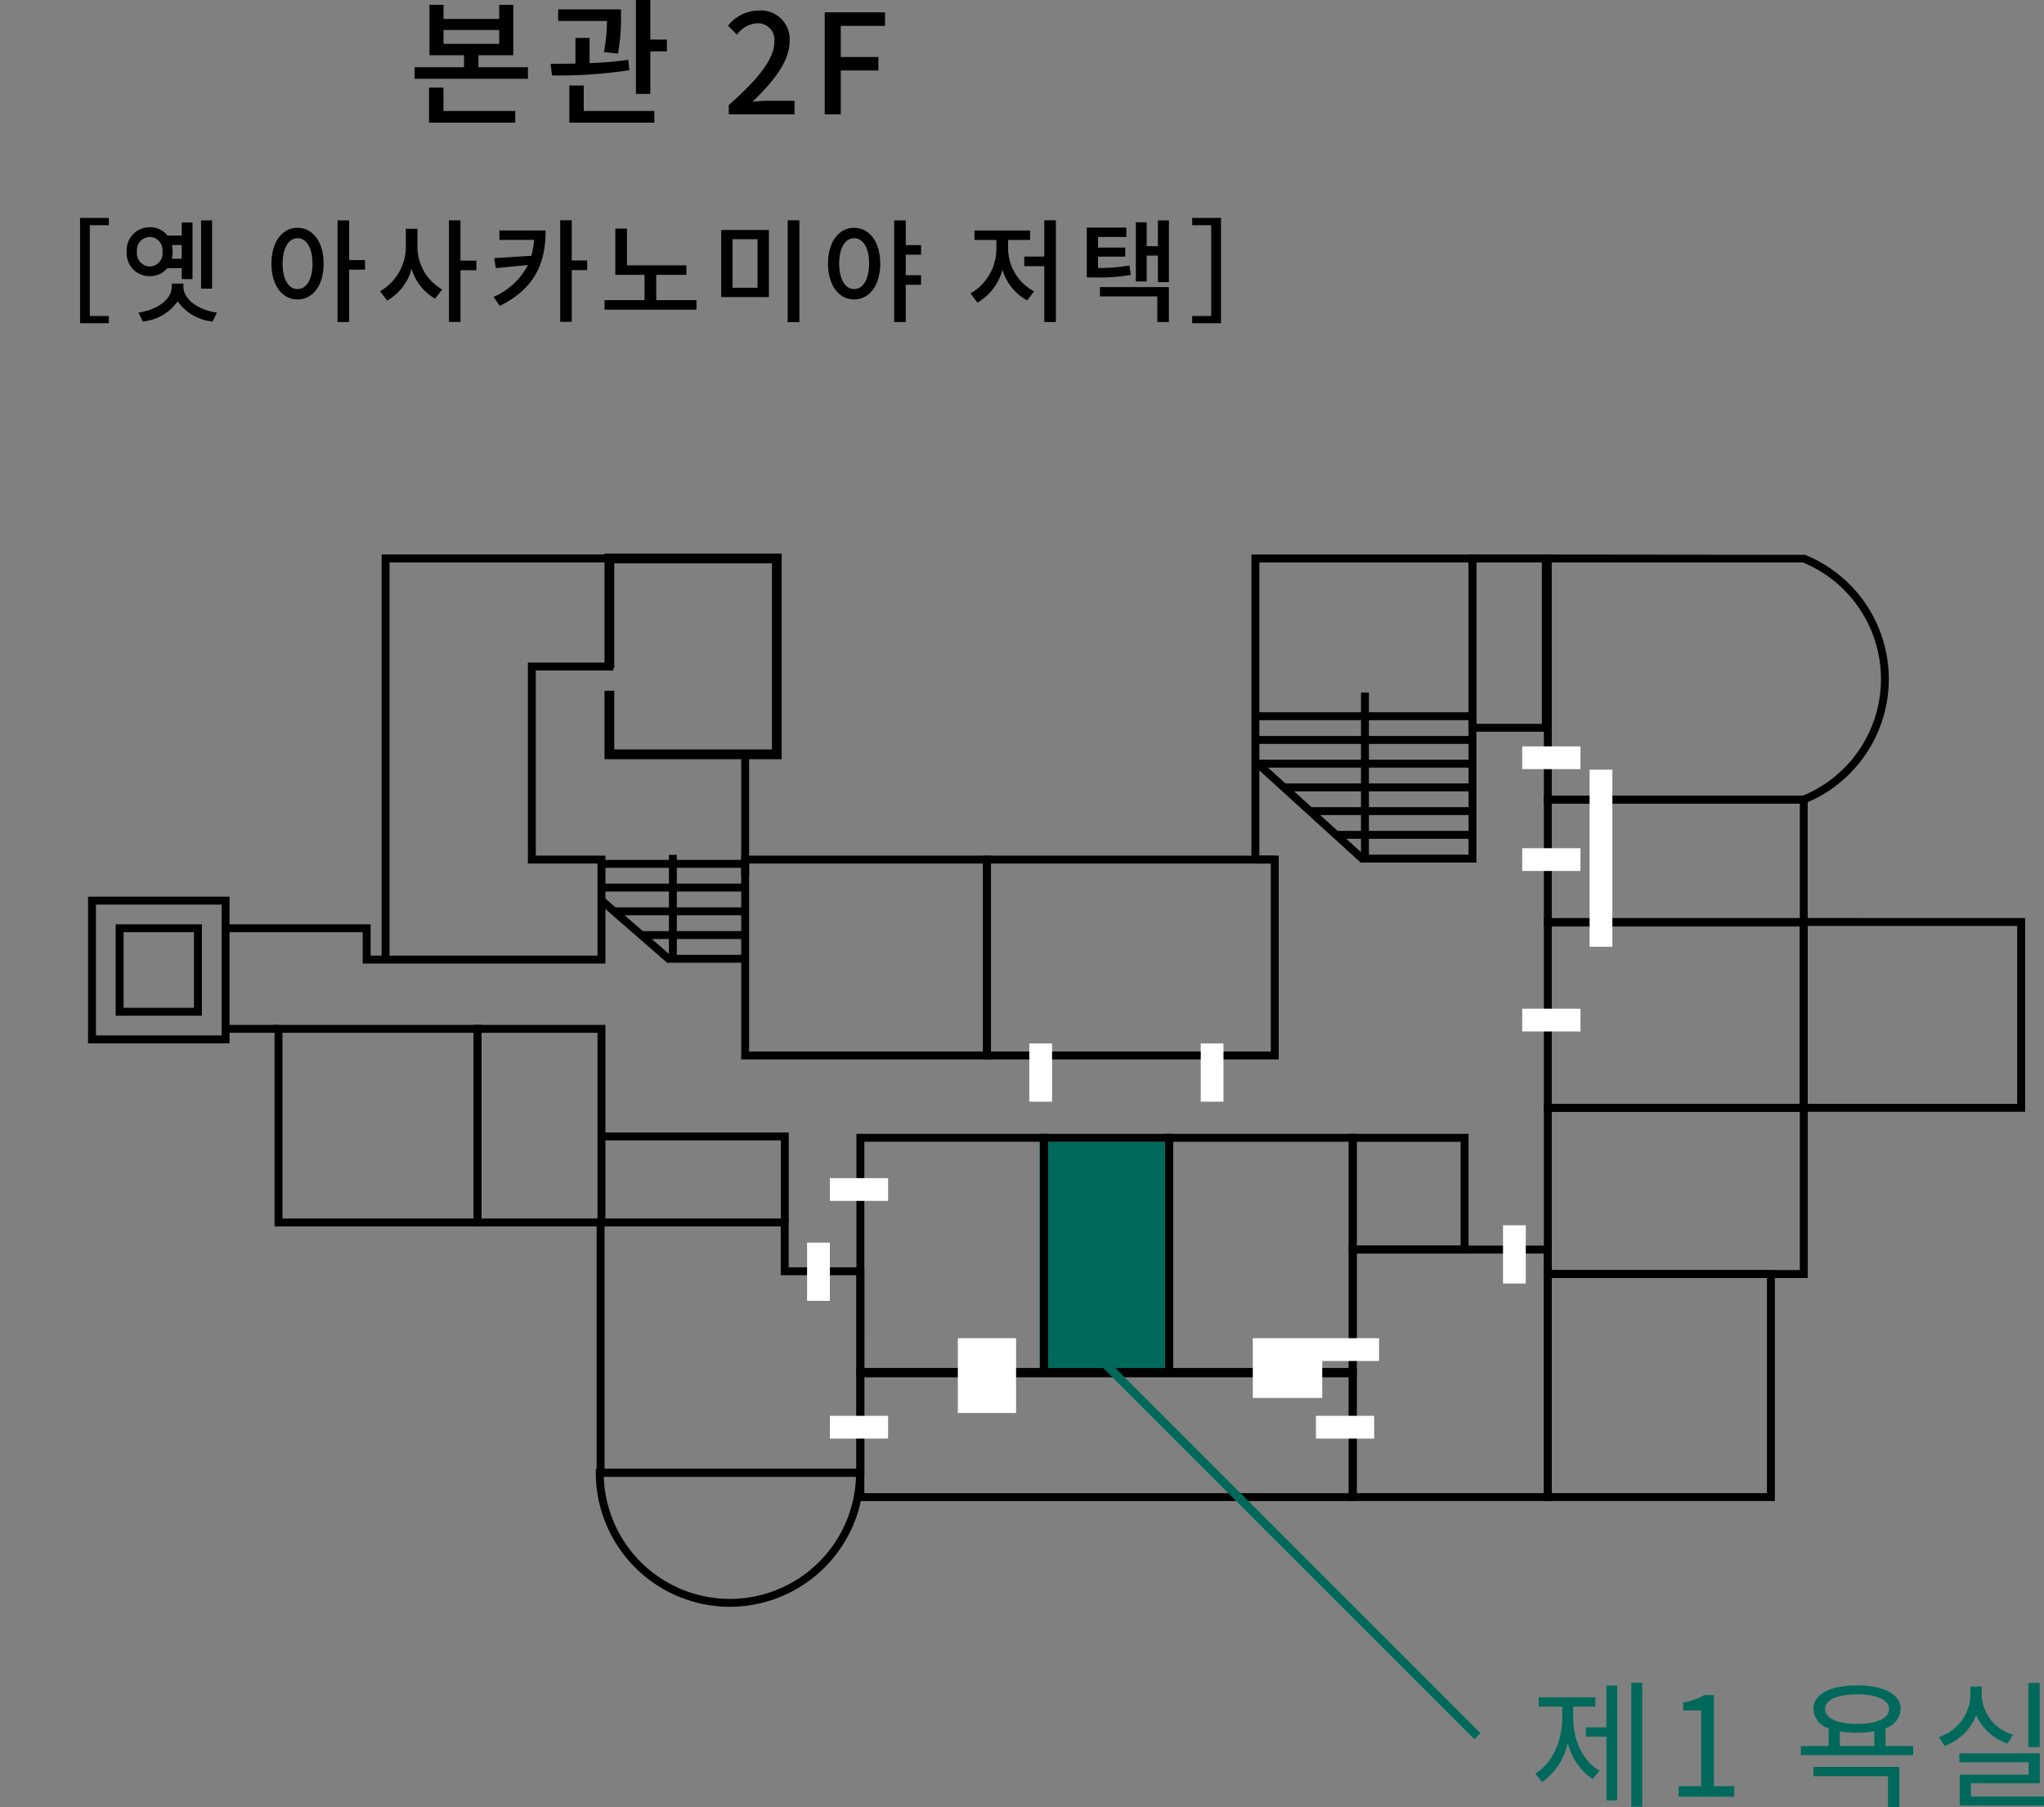 <?xml version="1.0" encoding="UTF-8"?> <svg xmlns="http://www.w3.org/2000/svg" xmlns:xlink="http://www.w3.org/1999/xlink" width="236.309" height="208.906" viewBox="0 0 236.309 208.906"><rect x="0" y="0" width="236.309" height="208.906" fill="#808080" stroke="none"/><defs><style>.a{fill:none;}.b{fill:#00695b;}.c{clip-path:url(#a);}.d{fill:#fff;}</style><clipPath id="a"><rect class="a" width="223.944" height="121.753" transform="translate(0 0)"></rect></clipPath></defs><g transform="translate(-647 -616)"><rect class="b" width="15" height="27" transform="translate(767.179 748)"></rect><g transform="translate(657.179 680)"><path d="M198.817,83.74H168.31V63.613h30.507Zm-29.593-.914H197.9v-18.3H169.224Z"></path><path d="M195.014,109.529H168.309v-26.7h26.705Zm-25.79-.914H194.1V83.74H169.224Z"></path><path d="M34.856,1.019H59.815V12.6H50.852V35.828H58.9V46.476H34.856ZM33.942.1V46.476H32.667V42.852H15.9v.915H31.752V47.39H59.815V34.913H51.767v-21.4H60.73V.1Z"></path><path d="M45.494,77.78H21.563v-23.3H45.494Zm-23.017-.915h22.1V55.394h-22.1Z"></path><path d="M59.815,77.78H44.579v-23.3H59.815Zm-14.321-.915H58.9V55.394H45.494Z"></path><path d="M104.387,58.469H75.512V34.913h28.875Zm-27.961-.914h27.047V35.828H76.426Z"></path><path d="M160.513,1.02h7.563V19.679h-7.563ZM159.6,20.593h9.391V.1H159.6Z"></path><path d="M125.445,95.061H110.056V67.079h15.389Zm-14.475-.914h13.561V67.994H110.97Z"></path><path d="M159.6,80.913H145.755V67.079H159.6ZM146.67,80h12.015v-12H146.67Z"></path><path d="M198.81,43.043h24.22V63.614H198.81ZM197.9,64.528h26.049v-22.4H197.9Z"></path><g class="c"><path d="M74.2,121.753a15.52,15.52,0,0,1-15.5-15.489v-.457h31v.457a15.522,15.522,0,0,1-15.5,15.489M59.626,106.721a14.586,14.586,0,0,0,29.157,0Z"></path><path d="M16.355,56.618H0V39.658H16.355ZM.914,55.7H15.44V40.573H.914Z"></path><path d="M13.16,53.422H3.195V42.853H13.16Zm-9.051-.914h8.136v-8.74H4.109Z"></path><path d="M146.67,109.529H88.831V94.307H146.67Zm-56.925-.914h56.011V95.221H89.745Z"></path><rect width="2.238" height="0.914" transform="translate(134.96 34.915)"></rect><path d="M160.513,35.714H147.129V34.8H159.6V1.022H135.417v34.35H134.5V.108h26.01Z"></path><rect width="0.914" height="14.032" transform="translate(75.512 23.205)"></rect><path d="M137.655,58.469H103.473V34.913h34.182Zm-33.268-.914h32.354V35.828H104.387Z"></path><path d="M146.67,95.061H124.532V67.079H146.67Zm-21.225-.914h20.31V67.994h-20.31Z"></path><path d="M169.224,109.529H145.755V80h23.469Zm-22.554-.914h21.64v-27.7H146.67Z"></path><path d="M198.81,64.528h-30.5v-22.4h30.5Zm-29.586-.914H197.9V43.043H169.224Z"></path><path d="M198.81,43.108h-30.5V27.989h30.5Zm-29.586-.915H197.9V28.9H169.224Z"></path><path d="M198.353,28.9H168.31V.107L198.5.14a15.492,15.492,0,0,1,.306,28.6v.152Zm-29.129-.914h29.017a14.577,14.577,0,0,0,0-26.968h-29.02Z"></path><path d="M89.747,106.72H58.8V76.866H81v5.641h8.749Zm-30.03-.914H88.832V83.421H80.084V77.78H59.717Z"></path><path d="M110.97,95.061H88.832V67.079H110.97Zm-21.223-.914h20.309V67.994H89.747Z"></path><path d="M59.709,0V13.223h1.127V1.127H79.063V22.642H60.836V15.855H59.709v7.914H80.191V0Z"></path><rect width="6.122" height="0.914" transform="translate(15.898 54.481)"></rect><path d="M81.007,77.323h-.914v-9.49H59.358v-.915H81.007Z"></path><rect class="d" width="6.733" height="8.647" transform="translate(100.559 90.701)"></rect><rect class="d" width="6.733" height="2.632" transform="translate(85.762 99.675)"></rect><rect class="d" width="6.733" height="2.632" transform="translate(142.522 90.702)"></rect><rect class="d" width="6.733" height="2.632" transform="translate(141.959 99.675)"></rect><rect class="d" width="6.733" height="2.632" transform="translate(85.762 72.196)"></rect><rect class="d" width="6.733" height="2.632" transform="translate(165.808 52.61)"></rect><rect class="d" width="6.733" height="2.632" transform="translate(165.808 34.055)"></rect><rect class="d" width="6.733" height="2.632" transform="translate(165.808 22.282)"></rect><rect class="d" width="2.633" height="6.733" transform="translate(108.82 56.627)"></rect><rect class="d" width="2.633" height="6.733" transform="translate(83.129 79.651)"></rect><rect class="d" width="2.631" height="6.733" transform="translate(128.639 56.627)"></rect><rect class="d" width="2.631" height="20.468" transform="translate(173.596 24.98)"></rect><rect class="d" width="2.631" height="6.733" transform="translate(163.587 77.647)"></rect><rect class="d" width="8.024" height="6.908" transform="translate(134.661 90.702)"></rect><rect width="15.449" height="0.914" transform="translate(144.287 32.057)"></rect><rect width="18.786" height="0.914" transform="translate(141.27 29.313)"></rect><rect width="21.803" height="0.914" transform="translate(138.253 26.57)"></rect><rect width="24.776" height="0.914" transform="translate(134.96 23.827)"></rect><rect width="25.096" height="0.914" transform="translate(134.96 21.084)"></rect><rect width="25.096" height="0.914" transform="translate(134.96 18.341)"></rect><path d="M147.123,35.71,134.929,24.622l.615-.677,11.624,10.569V16.054h.914v19l-.066.237-.194.32Z"></path><rect width="9.028" height="0.914" transform="translate(66.941 46.382)"></rect><rect width="11.877" height="0.914" transform="translate(64.092 43.638)"></rect><rect width="15.154" height="0.914" transform="translate(60.815 40.895)"></rect><rect width="16.709" height="0.914" transform="translate(59.26 38.152)"></rect><rect width="16.709" height="0.914" transform="translate(59.26 35.409)"></rect><path d="M66.946,47.3l-7.889-6.87.6-.69,7.5,6.531V34.83h.915V47.086Z"></path></g></g><g transform="translate(-38.821 63.5)"><path class="b" d="M5.056-10.416h2.56v-1.072H1.072v1.072h2.72v1.3c0,2.64-1.12,5.248-3.12,6.448l.8.976A7.43,7.43,0,0,0,4.432-6.24a6.862,6.862,0,0,0,2.88,4.192l.8-.96C6.128-4.128,5.056-6.624,5.056-9.12Zm3.84,2.4H6.528v1.072H8.9V.432h1.248v-13.28H8.9Zm2.88-5.168V1.168H13.04V-13.184ZM17.248,0H23.68V-1.216H21.328V-11.744h-1.12a7.065,7.065,0,0,1-2.432.848v.928h2.08v8.752H17.248ZM32.832-2.368h8.624V1.2h1.312V-3.44H32.832Zm3.056-5.184a12.456,12.456,0,0,0,1.984.16,10.816,10.816,0,0,0,2-.176v1.712H35.888Zm-1.712-2.576c0-1.072,1.424-1.7,3.7-1.7s3.7.624,3.7,1.7-1.424,1.712-3.7,1.712S34.176-9.056,34.176-10.128Zm6.992,4.272V-7.92a2.425,2.425,0,0,0,1.744-2.208c0-1.728-1.936-2.736-5.04-2.736s-5.04,1.008-5.04,2.736A2.434,2.434,0,0,0,34.592-7.9v2.048H31.376V-4.8H44.368V-5.856Zm17.824-7.3H57.68v7.424h1.312ZM55.92-7.168a4.962,4.962,0,0,1-3.632-4.48v-1.088H50.976v1.088A5.212,5.212,0,0,1,47.328-6.9L48-5.872A6.093,6.093,0,0,0,51.648-9.44a6.1,6.1,0,0,0,3.616,3.3ZM51.04-.016V-1.552h7.968V-5.008h-9.3v1.024h8v1.44H49.744V1.024h9.744V-.016Z" transform="translate(862.642 760.206)"></path><path class="b" d="M856.27,753.559l-44.191-44.191.707-.707,44.191,44.191Z"></path></g><g transform="translate(647 616)"><rect class="a" width="150" height="46"></rect><g transform="translate(0 -5.783)"><path d="M9.256-11.024V1.144h3.328V.312h-2.2v-10.5h2.2v-.832Zm15.262.286H23.244v7.891h1.274ZM15.834-7.111a1.534,1.534,0,0,1,1.482-1.716,1.525,1.525,0,0,1,1.469,1.716,1.52,1.52,0,0,1-1.469,1.7A1.529,1.529,0,0,1,15.834-7.111Zm5.174-.78v1.586H19.864a3.18,3.18,0,0,0,.1-.806,3.054,3.054,0,0,0-.091-.78Zm0,2.678v1.261h1.248v-6.539H21.008v1.508H19.37a2.556,2.556,0,0,0-2.054-.962,2.642,2.642,0,0,0-2.665,2.834A2.638,2.638,0,0,0,17.316-4.29a2.589,2.589,0,0,0,2.028-.923ZM21.2-3.432H19.864v.351c0,1.4-1.586,2.678-3.861,3L16.51.949a5.588,5.588,0,0,0,4.03-2.327A5.565,5.565,0,0,0,24.583.949l.494-1.027C22.8-.4,21.2-1.677,21.2-3.081ZM34.4-2.8c-1.027,0-1.729-1.105-1.729-2.938s.7-2.938,1.729-2.938,1.729,1.1,1.729,2.938S35.412-2.8,34.4-2.8Zm0-7.085c-1.755,0-3.016,1.612-3.016,4.147S32.643-1.6,34.4-1.6s3.016-1.6,3.016-4.134S36.153-9.88,34.4-9.88Zm7.8,3.731H40.365v-4.589H39.026V1.014h1.339V-5.044H42.2Zm6.058-3.614H46.917v1.924A5.942,5.942,0,0,1,43.94-2.548l.819,1.079a6.066,6.066,0,0,0,2.834-3.679A5.847,5.847,0,0,0,50.3-1.69l.819-1.066a5.7,5.7,0,0,1-2.86-5.083Zm6.812,3.679H53.235v-4.654H51.9V1h1.339v-5.98h1.833Zm2.665-3.484v1.092H61.75a9.984,9.984,0,0,1-.312,1.833l-4.3.273.182,1.157,3.718-.364a8.117,8.117,0,0,1-3.978,3.692l.728,1.04c4.264-2.145,5.291-5.213,5.291-8.723ZM67.886-6.11H66.1v-4.641H64.766V.988H66.1v-5.98h1.781Zm7.982,4.589V-4.446h3.484V-5.538H72.488V-9.789H71.136v5.343h3.38v2.925H69.888V-.416H80.522V-1.521Zm7.514-8.112v7.761h5.512V-9.633Zm4.2,1.066v5.616H84.695V-8.567Zm3.484-2.184V1.027h1.352V-10.751ZM98.748-2.8c-1.027,0-1.729-1.105-1.729-2.951,0-1.82.7-2.925,1.729-2.925s1.729,1.1,1.729,2.925C100.477-3.9,99.762-2.8,98.748-2.8Zm0-7.085c-1.755,0-3.016,1.612-3.016,4.134,0,2.548,1.261,4.147,3.016,4.147s3.016-1.6,3.016-4.147C101.764-8.268,100.5-9.88,98.748-9.88Zm7.735,3.107V-7.878h-1.768v-2.86h-1.339V1.014h1.339V-3.3h1.768v-1.1h-1.768V-6.773Zm10.062-1.7h2.548V-9.568h-6.435v1.092h2.535v.949A5.93,5.93,0,0,1,112.2-2.3L113-1.235a6.284,6.284,0,0,0,2.9-3.8,5.913,5.913,0,0,0,2.86,3.549l.78-1.053a5.654,5.654,0,0,1-2.99-4.992Zm4.186-2.275v4.2h-2.314v1.105h2.314V1.014h1.339V-10.751Zm9.854,5.226a19.055,19.055,0,0,1-3.64.286V-6.552h3.146v-1.04h-3.146V-8.827h3.276V-9.906h-4.576v5.759h.793a22.114,22.114,0,0,0,4.29-.286ZM127.166-1.95h6.63V1.014h1.339V-3.029h-7.969Zm6.7-8.788v2.977h-1.3v-2.756h-1.248v6.838h1.248v-2.99h1.3V-3.6h1.274v-7.137Zm7.293-.286V1.144h-3.328V.312h2.2v-10.5h-2.2v-.832Z" transform="translate(0 42)"></path><path d="M-23.736-3.088H-25.4V.96h9.968V-.384h-8.3Zm.016-6.656h6.432v1.6H-23.72Zm4.032,4.3V-6.832h4.032v-5.824h-1.632v1.632H-23.72v-1.632h-1.632v5.824h4V-5.44h-5.712v1.328h13.1V-5.44ZM-3.56-7.024A21.572,21.572,0,0,0-3.208-11.3v-.832h-7.264v1.344h5.648A20.548,20.548,0,0,1-5.176-7.2Zm1.2.72a40.564,40.564,0,0,1-4.48.384V-8.832H-8.472v2.96c-1.024.032-2.016.032-2.88.032l.176,1.344A54.121,54.121,0,0,0-2.248-5.1ZM-7.512-3.328H-9.176V.96H.648V-.384h-8.16ZM.184-8.64v-4.576H-1.48V-2.368H.184V-7.28H2.1V-8.64ZM9.256,0h7.6V-1.568H13.912c-.576,0-1.312.048-1.92.112,2.5-2.384,4.3-4.736,4.3-7.008A3.33,3.33,0,0,0,12.744-12,4.572,4.572,0,0,0,9.16-10.24L10.2-9.216a3.194,3.194,0,0,1,2.32-1.312,1.912,1.912,0,0,1,2,2.16c0,1.936-1.792,4.224-5.264,7.3ZM20.344,0H22.2V-5.072h4.352V-6.624H22.2v-3.6h5.12v-1.568H20.344Z" transform="translate(75 19)"></path></g></g></g></svg> 